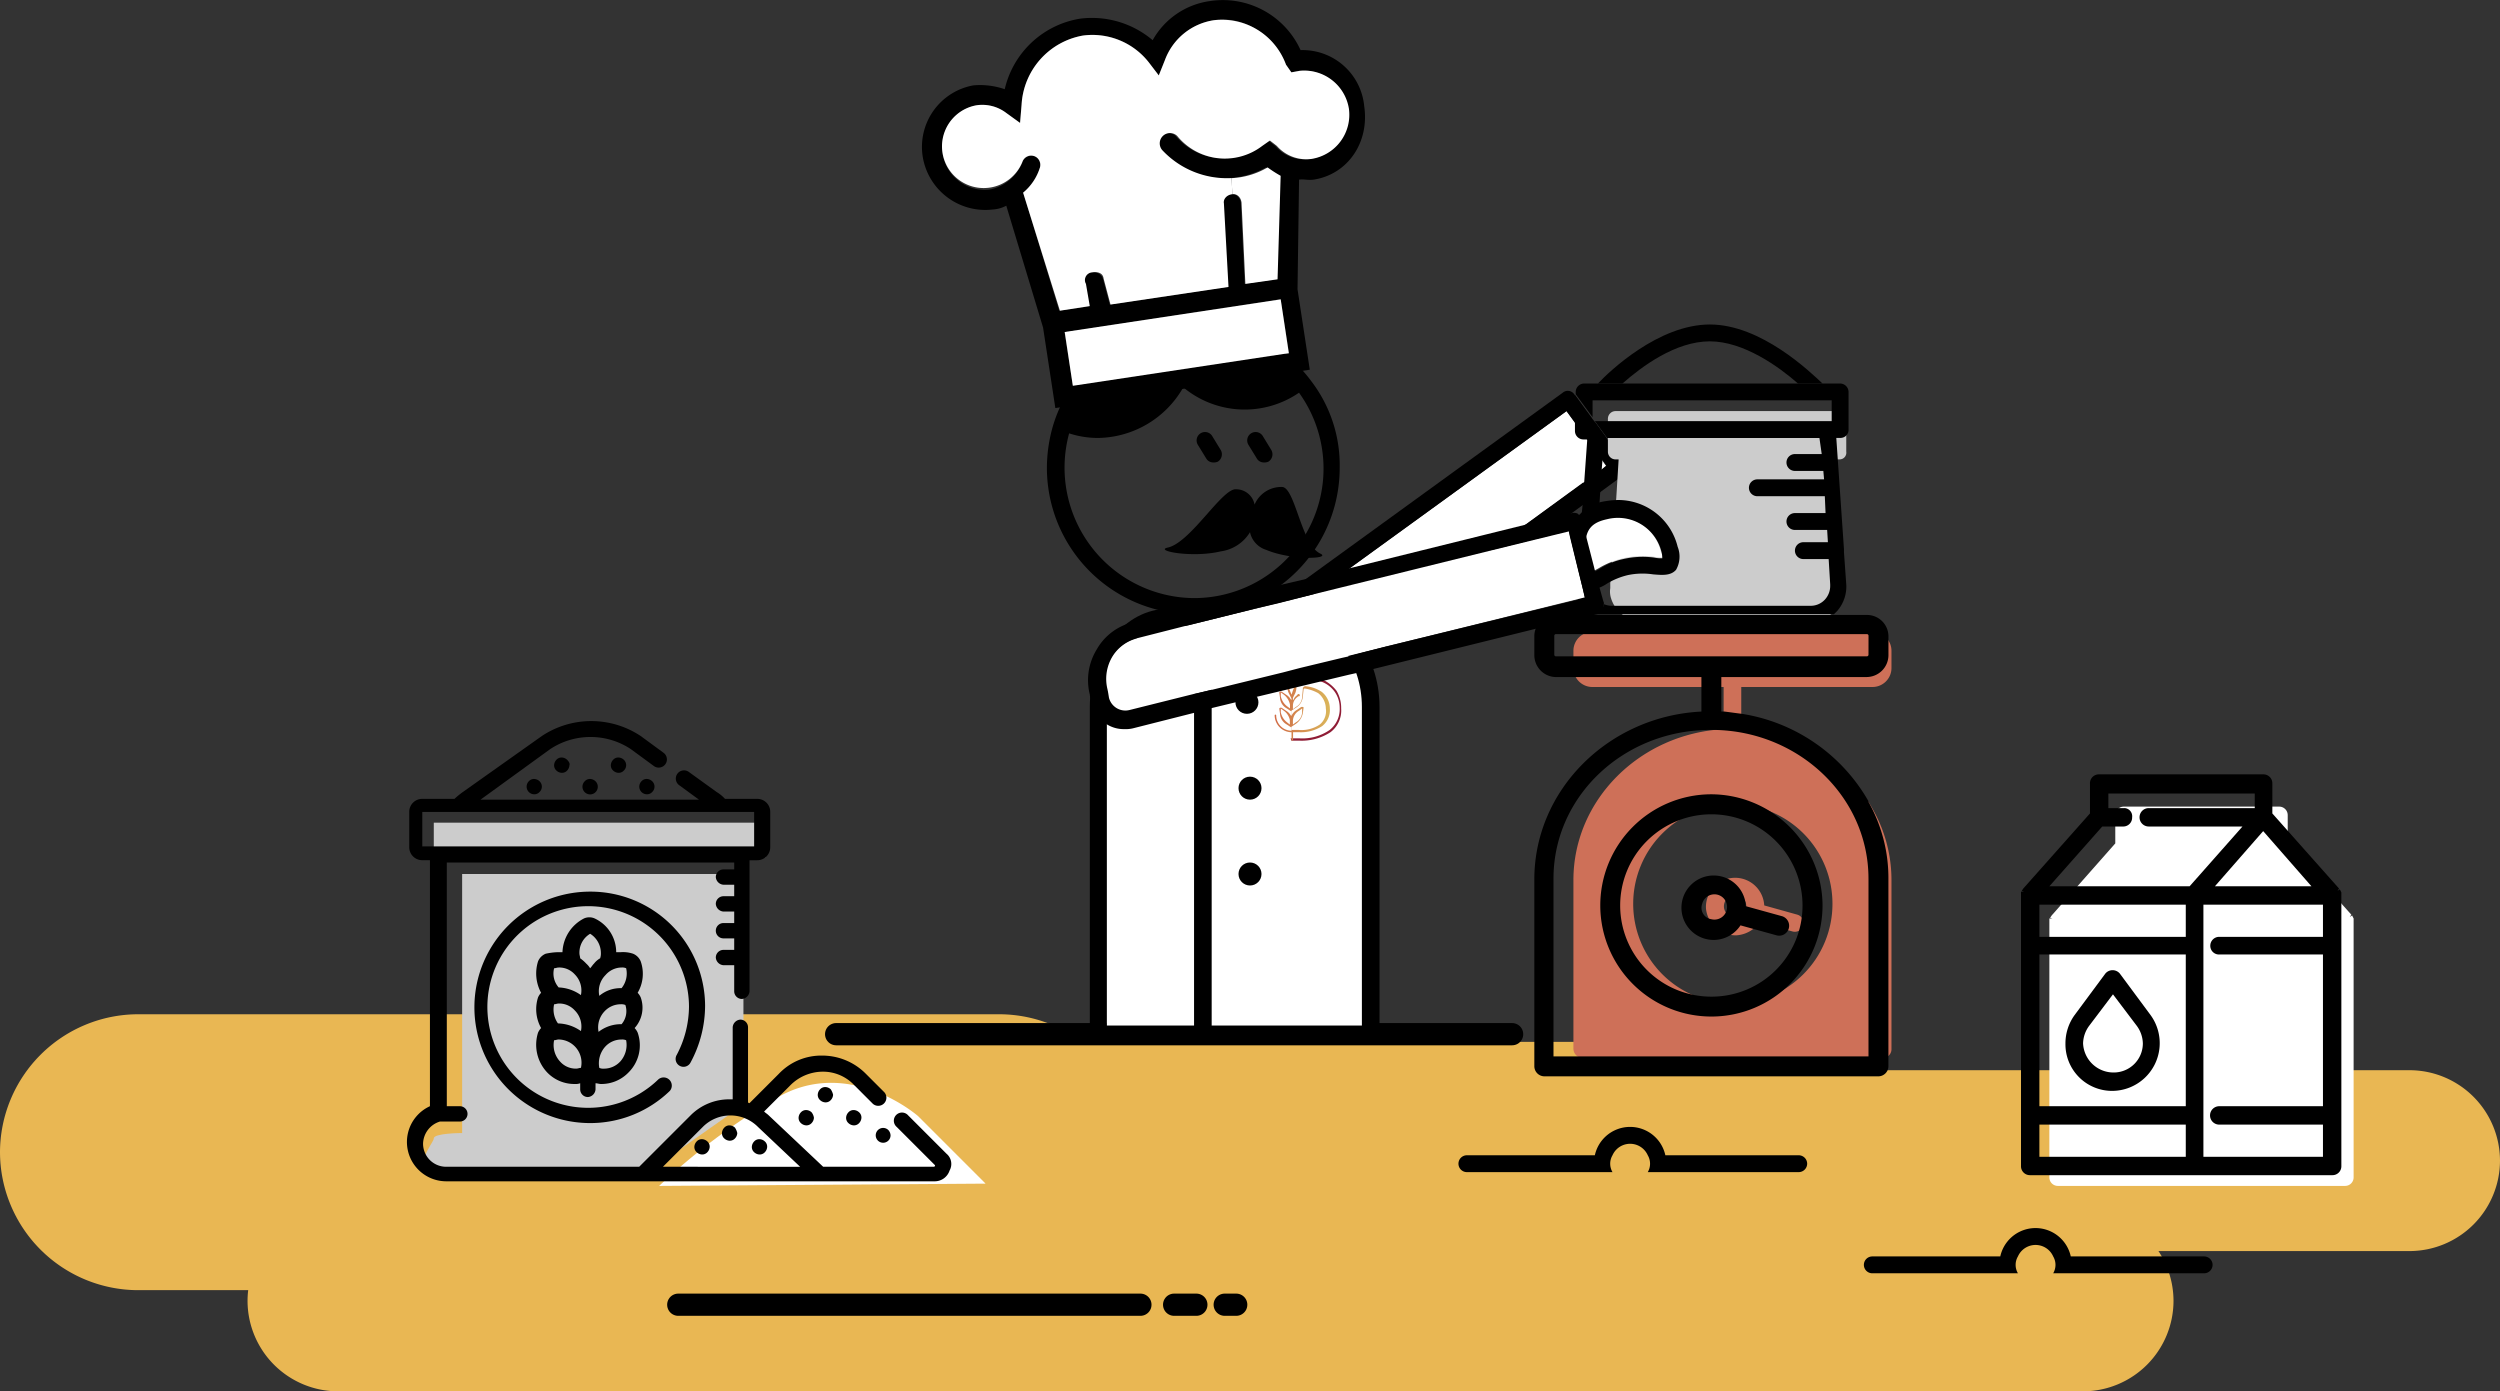 <svg xmlns="http://www.w3.org/2000/svg" xmlns:xlink="http://www.w3.org/1999/xlink" width="337.269" height="187.7" viewBox="0 0 337.269 187.7"><rect x="0" y="0" width="337.269" height="187.7" fill="#333333" stroke="none"/><defs><linearGradient id="a" x1="-0.025" y1="0.492" x2="0.993" y2="0.492" gradientUnits="objectBoundingBox"><stop offset="0" stop-color="#d06845"/><stop offset="1" stop-color="#dab55a"/></linearGradient></defs><g transform="translate(-5.6 -1.86)"><g transform="translate(5.6 138.691)"><path d="M140.425,171.422H24.211A18.665,18.665,0,0,1,5.6,152.811h0A18.665,18.665,0,0,1,24.211,134.2H140.425a18.666,18.666,0,0,1,18.611,18.611h0A18.665,18.665,0,0,1,140.425,171.422Z" transform="translate(-5.6 -134.2)" fill="#e9b753" fill-rule="evenodd"/><path d="M285.527,184.2H50.1A12.223,12.223,0,0,1,37.9,172h0a12.223,12.223,0,0,1,12.2-12.2H285.527a12.223,12.223,0,0,1,12.2,12.2h0A12.223,12.223,0,0,1,285.527,184.2Z" transform="translate(-4.504 -133.331)" fill="#e9b753" fill-rule="evenodd"/><path d="M236.838,162.2H119.9A12.223,12.223,0,0,1,107.7,150h0a12.223,12.223,0,0,1,12.2-12.2H236.838a12.223,12.223,0,0,1,12.2,12.2h0A12.223,12.223,0,0,1,236.838,162.2Z" transform="translate(-2.136 -134.078)" fill="#e9b753" fill-rule="evenodd"/><path d="M324.238,165.9H207.3a12.223,12.223,0,0,1-12.2-12.2h0a12.223,12.223,0,0,1,12.2-12.2H324.238a12.223,12.223,0,0,1,12.2,12.2h0A12.223,12.223,0,0,1,324.238,165.9Z" transform="translate(0.83 -133.952)" fill="#e9b753" fill-rule="evenodd"/></g><g transform="translate(60.502 1.86)"><g transform="translate(116.24 52.723)"><path d="M216.624,62.944,178.162,90.757a1.836,1.836,0,0,1-2.585-.414l-1.447-2.068a4.812,4.812,0,0,1,1.137-6.721L211.248,55.5Z" transform="translate(-171.053 -52.763)" fill="#fff"/><path d="M205.943,70.789l5.893-1.448,1.551-1.137.207-3Zm13.234-8.168L216.7,59.209l-1.654-2.275-.414-.517-2.275-3.1h0a1.047,1.047,0,0,0-1.551-.207L176.165,78.233l-2.171,1.551a6.7,6.7,0,0,0-1.654,1.758,2.592,2.592,0,0,0-.414.724,5.871,5.871,0,0,0-.724,2.275,6.249,6.249,0,0,0,0,1.964,6.476,6.476,0,0,0,.724,2.275c.207.31.414.724.62,1.034l.724,1.034.724.931a3.949,3.949,0,0,0,.931.931,3.753,3.753,0,0,0,1.758.724c.207,0,.414.1.62.1a4.142,4.142,0,0,0,2.378-.827l2.481-1.758.827-.62,1.861-1.344,2.275-1.654L207.08,72.96l4.963-3.619,1.551-1.137,2.378-1.758,3.1-2.275a1.047,1.047,0,0,0,.414-.724A1.174,1.174,0,0,0,219.177,62.621Zm-3.1.827L213.7,65.205l-7.754,5.583-4.963,3.619L183.506,87.021l-1.861,1.344-.724.517L178.13,90.95a1.836,1.836,0,0,1-2.585-.414l-.207-.207L174.1,88.572a9.543,9.543,0,0,1-.517-.827,5.245,5.245,0,0,1-.414-2.481.932.932,0,0,1,.1-.517,5.9,5.9,0,0,1,1.137-2.275,4.5,4.5,0,0,1,.724-.62l1.861-1.344,4.963-3.619,29.364-21.3,1.137,1.551,1.551,2.068.1.1,2.068,2.9.517.724Z" transform="translate(-171.125 -52.853)"/></g><g transform="translate(157.364 85.237)"><g transform="translate(17.882 33.185)"><path d="M232.336,124.155a4.18,4.18,0,0,0,3.1-1.758l4.446,1.241a1.179,1.179,0,0,0,.62-2.275l-4.446-1.241a3.934,3.934,0,0,0-7.858.414A4,4,0,0,0,232.336,124.155Zm-1.654-4.343a1.505,1.505,0,1,1,1.034,1.861A1.48,1.48,0,0,1,230.682,119.812Z" transform="translate(-228.196 -116.396)" fill="#ce7058"/></g><path d="M251.223,91.744a2.56,2.56,0,0,0,2.585-2.585V86.885a2.56,2.56,0,0,0-2.585-2.585H213.485a2.56,2.56,0,0,0-2.585,2.585v2.275a2.56,2.56,0,0,0,2.585,2.585h17.68v5.687c-11.27.62-20.265,9.512-20.265,20.368v22.746a1.257,1.257,0,0,0,1.241,1.241h40.53a1.173,1.173,0,0,0,1.137-1.241V117.8c0-10.856-9-19.748-20.265-20.368V91.744ZM245.847,121a13.441,13.441,0,1,1-13.441-13.441A13.414,13.414,0,0,1,245.847,121Z" transform="translate(-210.9 -84.3)" fill="#ce7058"/></g><g transform="translate(152.091 82.962)"><g transform="translate(8.892 24.193)"><path d="M229.289,105.5a14.992,14.992,0,1,0,15.1,14.889A15.07,15.07,0,0,0,229.289,105.5Zm.1,27.3a12.3,12.3,0,1,1,12.3-12.3A12.267,12.267,0,0,1,229.392,132.8Z" transform="translate(-214.4 -105.499)"/></g><g transform="translate(19.847 35.15)"><path d="M229.549,124.785a4.344,4.344,0,0,0,3.412-1.964l4.859,1.344a1.342,1.342,0,0,0,.724-2.585l-4.859-1.344a4.347,4.347,0,1,0-4.136,4.549Zm-1.758-4.859a1.705,1.705,0,1,1,1.241,2.068A1.557,1.557,0,0,1,227.792,119.926Z" transform="translate(-224.996 -116.096)"/></g><path d="M250.673,82.1H208.7a2.92,2.92,0,0,0-2.585,1.551A2.862,2.862,0,0,0,205.8,85V87.58a2.959,2.959,0,0,0,2.9,2.9H228.34v4.653c-12.511.62-22.54,10.546-22.54,22.643V143a1.369,1.369,0,0,0,1.344,1.344h45.079A1.369,1.369,0,0,0,253.568,143V117.771a20.934,20.934,0,0,0-2.688-10.443v-.1a23.956,23.956,0,0,0-17.06-11.787c-.827-.1-1.551-.207-2.378-.31h-.414V90.475h19.645a2.959,2.959,0,0,0,2.9-2.9V84.995A2.89,2.89,0,0,0,250.673,82.1Zm.207,35.567v23.987H208.385V117.667c0-11.166,9.512-20.058,21.2-20.058h.517C241.574,97.816,250.879,106.708,250.879,117.667Zm0-30.191a.222.222,0,0,1-.207.207H208.7a.222.222,0,0,1-.207-.207V84.892a.222.222,0,0,1,.207-.207h41.978a.222.222,0,0,1,.207.207Z" transform="translate(-205.8 -82.1)"/></g><g transform="translate(196.55 165.677)"><path d="M295.844,167.063a1.147,1.147,0,0,1-1.137,1.137H274.338a2.24,2.24,0,0,0,0-2.275,2.6,2.6,0,0,0-4.756,0,2.24,2.24,0,0,0,0,2.275H249.937a1.137,1.137,0,1,1,0-2.275H267.2a4.869,4.869,0,0,1,9.512,0h17.99A1.147,1.147,0,0,1,295.844,167.063Z" transform="translate(-248.8 -162.1)"/></g><g transform="translate(141.855 152.029)"><path d="M242.944,153.863A1.147,1.147,0,0,1,241.807,155H221.438a2.24,2.24,0,0,0,0-2.275,2.6,2.6,0,0,0-4.756,0,2.24,2.24,0,0,0,0,2.275H197.037a1.137,1.137,0,0,1,0-2.275H214.3a4.869,4.869,0,0,1,9.512,0h17.99A1.147,1.147,0,0,1,242.944,153.863Z" transform="translate(-195.9 -148.9)"/></g><line x1="11.373" transform="translate(180.835 78.93)" stroke-width="3" stroke="#000" stroke-linecap="round" stroke-linejoin="round" stroke-miterlimit="10" fill="none"/><g transform="translate(162.017 55.46)"><g transform="translate(31.742 19.645)"><path d="M246.1,74.707h0v0Z" transform="translate(-246.1 -74.5)" fill="#ccc"/></g><path d="M246.625,62.014h-.414l.931,13.131v.31l.207,3.826a3.894,3.894,0,0,1-1.137,3.1,1.427,1.427,0,0,1-.414.31,4.355,4.355,0,0,1-2.688,1.034h-23.47a3.589,3.589,0,0,1-2.585-1.034l-.1-.1c-.1,0-.1-.1-.207-.207a4.313,4.313,0,0,1-.931-1.654,2.977,2.977,0,0,1-.1-1.344v-.62l.1-1.448.1-1.241.207-3.722.1-1.241V70.7l.1-.931.207-2.585.31-5.066v-.1h-.414A1.036,1.036,0,0,1,215.4,60.98V56.534a1.036,1.036,0,0,1,1.034-1.034h30.087a1.036,1.036,0,0,1,1.034,1.034V60.98A.9.9,0,0,1,246.625,62.014Z" transform="translate(-215.4 -55.5)" fill="#ccc"/></g><g transform="translate(157.571 43.776)"><path d="M229.2,44.2c-6.927,0-13.545,6.307-15.1,7.961h3.309c2.585-2.275,7.134-5.687,11.787-5.687,4.549,0,9.305,3.412,11.89,5.687h3.309C242.74,50.61,236.123,44.2,229.2,44.2Z" transform="translate(-210.998 -44.2)"/><path d="M212.341,65.187l-.207,3-.1,1.034a7.381,7.381,0,0,1,2.378-1.241l.1-1.551.207-3Zm.62,17.887a4.5,4.5,0,0,0,3,1.137h26.986a4.774,4.774,0,0,0,3.1-1.137Zm1.964-1.344a1.855,1.855,0,0,1-.724-.517,2.28,2.28,0,0,1-.62-1.551v-.1l.1-1.034.1-1.241v-.517l.414-6.2.1-1.241.1-1.241.1-1.551.207-3,.1-1.241.207-3h.414l-1.654-2.275h-.414V56.5L211.1,53.4h0v4.859a1.147,1.147,0,0,0,1.137,1.137h.517v.1l-.414,5.79-.207,3-.1,1.034v.517l-.1,1.448-.31,4.343-.1,1.344-.1,1.758-.1.724a4.019,4.019,0,0,0,.207,1.551,4.135,4.135,0,0,0,1.034,1.861l.207.207,1.344-.31C214.615,82.453,214.926,82.143,214.926,81.73Z" transform="translate(-211.1 -43.888)"/><path d="M246.871,59.241h-.517l1.034,14.992v.414l.31,4.343a5,5,0,0,1-1.241,3.619l-.414.414H212.958l-.1-.1,1.344-.31a1.262,1.262,0,0,0,.827-.931,3.019,3.019,0,0,0,.931.207h26.986a2.589,2.589,0,0,0,1.861-.827,2.729,2.729,0,0,0,.724-1.964v-.1l-.207-3.412h-3.412a1.137,1.137,0,1,1,0-2.275h3.309l-.1-1.654H240.77a1.137,1.137,0,1,1,0-2.275h4.136l-.1-2.275h-9.1a1.137,1.137,0,1,1,0-2.275h9l-.1-1.137H240.77a1.137,1.137,0,1,1,0-2.275h3.619l-.31-2.171h-28.64l-1.654-2.275h31.948V54.175H213.475v2.275l-2.275-3.1h0v-.31a1.147,1.147,0,0,1,1.137-1.137h34.533a1.147,1.147,0,0,1,1.137,1.137V58.1A1.085,1.085,0,0,1,246.871,59.241Z" transform="translate(-211.097 -43.939)"/></g><line x2="62.346" transform="translate(36.601 176.016)" stroke-width="3" stroke="#000" stroke-linecap="round" stroke-linejoin="round" stroke-miterlimit="10" fill="none"/><line x2="91.193" transform="translate(57.9 139.519)" stroke-width="3" stroke="#000" stroke-linecap="round" stroke-linejoin="round" stroke-miterlimit="10" fill="none"/><line x2="2.998" transform="translate(103.497 176.016)" stroke-width="3" stroke="#000" stroke-linecap="round" stroke-linejoin="round" stroke-miterlimit="10" fill="none"/><line x1="1.551" transform="translate(110.321 176.016)" stroke-width="3" stroke="#000" stroke-linecap="round" stroke-linejoin="round" stroke-miterlimit="10" fill="none"/><g transform="translate(221.572 108.811)"><path d="M314.047,122.4v34.74a1.147,1.147,0,0,1-1.137,1.137H274.137A1.147,1.147,0,0,1,273,157.142V122.2h.414l-.31-.1.207-.31,8.582-9.719v-3.826a1.147,1.147,0,0,1,1.137-1.137h20.989a1.147,1.147,0,0,1,1.137,1.137v3.826l8.582,9.616-.207.31.31-.207.207.414v.207Z" transform="translate(-273 -107.1)" fill="#fff"/></g><g transform="translate(217.746 104.468)"><path d="M312.518,119.029h0v-.207l-.207-.414-.31.207h0l.207-.31-9-10.133v-4.032a1.2,1.2,0,0,0-1.241-1.241H279.846a1.2,1.2,0,0,0-1.241,1.241v4.032l-9,10.133-.207.31.31.1H269.3v37.015a1.2,1.2,0,0,0,1.241,1.241h40.737a1.2,1.2,0,0,0,1.241-1.241v-36.7Zm-.414.1ZM291.53,150.151v4.342H271.781v-4.342Zm0-22.953v20.472H271.781V127.2Zm0-6.721v4.343H271.781v-4.343Zm4.549,6.721h13.958v20.472H296.079a1.241,1.241,0,1,0,0,2.481h13.958v4.342H293.908V120.477h16.129v4.343H296.079a1.2,1.2,0,0,0-1.241,1.241A1.17,1.17,0,0,0,296.079,127.2Zm-.62-9.2,6.514-7.444L308.486,118Zm-12.2-10.546h-2.171v-1.964h19.748v1.964H286.567a1.241,1.241,0,1,0,0,2.481h12.614L292.047,118H273.126l7.134-8.065h2.792a1.2,1.2,0,0,0,1.241-1.241A1.1,1.1,0,0,0,283.258,107.449Zm-13.544,11.58Z" transform="translate(-269.3 -102.9)"/><path d="M281.407,144.734a6.437,6.437,0,0,0,5.17-10.236l-4.136-5.583a1.269,1.269,0,0,0-1.964,0l-4.136,5.583a6.5,6.5,0,0,0-1.241,3.826A6.289,6.289,0,0,0,281.407,144.734Zm-3.929-6.41a4.142,4.142,0,0,1,.827-2.378l3.205-4.239,3.205,4.239a4.142,4.142,0,0,1,.827,2.378,3.927,3.927,0,0,1-3.929,3.929A4.109,4.109,0,0,1,277.478,138.324Z" transform="translate(-269.103 -102.033)"/></g><path d="M93.8,154.979a33.842,33.842,0,0,1,6.1-4.549c3.826-2.275,8.375.414,8.375.414L112,154.979Z" transform="translate(-57.509 3.15)" fill="#fff"/><path d="M91.6,157.056a88.809,88.809,0,0,1,15.716-11.787c9.822-5.893,19.231,2.378,19.231,2.378l9.1,9.1Z" transform="translate(-57.584 2.934)" fill="#fff"/><g transform="translate(0 97.282)"><path d="M66.069,115.9v34.947s-3.826,0-3.826.724-3.826,4.549,1.551,4.549h27.3l12.924-9.1V115.9H66.069Z" transform="translate(-58.625 -95.273)" fill="#ccc"/><g transform="translate(9.099 23.005)"><path d="M83.112,118.2a15.612,15.612,0,0,0,0,31.225,15.436,15.436,0,0,0,10.753-4.342,1.1,1.1,0,0,0-1.551-1.551,13.6,13.6,0,1,1,4.136-9.822,14.162,14.162,0,0,1-1.654,6.514,1.065,1.065,0,1,0,1.861,1.034,16.187,16.187,0,0,0,1.964-7.651A15.466,15.466,0,0,0,83.112,118.2Z" transform="translate(-67.5 -118.2)"/></g><g transform="translate(19.851 4.911)"><path d="M79.658,101.01a1.117,1.117,0,0,0-.724-.31.939.939,0,0,0-.724.31,1.117,1.117,0,0,0-.31.724.939.939,0,0,0,.31.724,1.117,1.117,0,0,0,.724.31.939.939,0,0,0,.724-.31,1.117,1.117,0,0,0,.31-.724C80.071,101.527,79.864,101.217,79.658,101.01Z" transform="translate(-77.9 -100.7)"/></g><g transform="translate(23.677 7.806)"><path d="M83.358,103.81a1.117,1.117,0,0,0-.724-.31.939.939,0,0,0-.724.31,1.034,1.034,0,1,0,1.447,0Z" transform="translate(-81.6 -103.5)"/></g><g transform="translate(27.503 4.911)"><path d="M87.058,101.01a1.117,1.117,0,0,0-.724-.31.939.939,0,0,0-.724.31,1.117,1.117,0,0,0-.31.724.939.939,0,0,0,.31.724,1.117,1.117,0,0,0,.724.31.939.939,0,0,0,.724-.31,1,1,0,0,0,0-1.447Z" transform="translate(-85.3 -100.7)"/></g><g transform="translate(31.328 7.806)"><path d="M90.758,103.81a1.117,1.117,0,0,0-.724-.31.939.939,0,0,0-.724.31,1.034,1.034,0,0,0,.724,1.758.939.939,0,0,0,.724-.31,1,1,0,0,0,0-1.447Z" transform="translate(-89 -103.5)"/></g><g transform="translate(16.129 7.806)"><path d="M76.058,103.81a1.117,1.117,0,0,0-.724-.31.939.939,0,0,0-.724.31,1.034,1.034,0,0,0,.724,1.758.939.939,0,0,0,.724-.31,1,1,0,0,0,0-1.447Z" transform="translate(-74.3 -103.5)"/></g><g transform="translate(17.42 26.469)"><path d="M89.663,132.355a2.163,2.163,0,0,0-.414-.62h0a5.053,5.053,0,0,0,.414-4.239,1.9,1.9,0,0,0-1.034-1.034,4.285,4.285,0,0,0-1.654-.207h-.62a5.022,5.022,0,0,0-2.9-4.549,1.762,1.762,0,0,0-1.448,0,5.334,5.334,0,0,0-2.9,4.549H78.5a9.049,9.049,0,0,0-1.654.207,1.9,1.9,0,0,0-1.034,1.034,5.464,5.464,0,0,0,.414,4.239h0a2.163,2.163,0,0,0-.414.62,5.212,5.212,0,0,0,.414,4.136h0a2.163,2.163,0,0,0-.414.62,5.432,5.432,0,0,0,1.241,5.376,5.076,5.076,0,0,0,3.722,1.551,1.759,1.759,0,0,0,.724-.1v.827a1.036,1.036,0,0,0,1.034,1.034,1.112,1.112,0,0,0,1.034-1.034v-.827c.207,0,.517.1.724.1a5.076,5.076,0,0,0,3.722-1.551,5.161,5.161,0,0,0,1.241-5.376,2.163,2.163,0,0,0-.414-.62h0A4.089,4.089,0,0,0,89.663,132.355Zm-2.585-4.032a1.311,1.311,0,0,1,.62.1,3.136,3.136,0,0,1-.62,2.688,4.416,4.416,0,0,0-3,1.034,3.066,3.066,0,0,1,.827-2.792A2.91,2.91,0,0,1,87.078,128.322Zm-9.1.1c.207,0,.414-.1.62-.1a2.816,2.816,0,0,1,2.171.931,3.066,3.066,0,0,1,.827,2.792,5.52,5.52,0,0,0-3-1.034A2.849,2.849,0,0,1,77.98,128.426Zm0,4.859c.207,0,.414-.1.62-.1a2.816,2.816,0,0,1,2.171.931A3.066,3.066,0,0,1,81.6,136.9a5.572,5.572,0,0,0-3.1-1.034h0A3.227,3.227,0,0,1,77.98,133.285Zm3.619,8.582c-.207,0-.414.1-.62.1a2.816,2.816,0,0,1-2.171-.931,3.267,3.267,0,0,1-.827-2.9c.207,0,.414-.1.62-.1a3.134,3.134,0,0,1,3,3.826Zm1.758-14.061c-.207.207-.31.414-.517.62a2.741,2.741,0,0,0-.517-.62,5.178,5.178,0,0,0-.827-.724c0-.207-.1-.414-.1-.724a2.948,2.948,0,0,1,1.448-2.585,3.074,3.074,0,0,1,1.448,2.585,2.018,2.018,0,0,1-.1.724A2.787,2.787,0,0,0,83.356,127.805Zm3.515,13.234a2.976,2.976,0,0,1-2.171.931,1.311,1.311,0,0,1-.62-.1,3.354,3.354,0,0,1,.827-2.9,2.976,2.976,0,0,1,2.171-.931,1.311,1.311,0,0,1,.62.1A3.353,3.353,0,0,1,86.872,141.04Zm.207-5.066h0a4.879,4.879,0,0,0-3.1,1.034,3.149,3.149,0,0,1,.827-2.792,2.976,2.976,0,0,1,2.171-.931,1.311,1.311,0,0,1,.62.1A2.7,2.7,0,0,1,87.078,135.973Z" transform="translate(-75.548 -121.55)"/></g><path d="M62.2,113.853V109.2h44.769v.517h0v.931h0v2.171h0v.931h0v.1Z" transform="translate(-58.581 -95.5)" fill="#ccc"/><path d="M131.489,154.315l-5.17-5.17a1.1,1.1,0,1,0-1.551,1.551l5.17,5.17v.1l-.1.1H114.843l-7.341-6.927c-.207-.207-.414-.31-.62-.517l3.515-3.515a6.191,6.191,0,0,1,4.343-1.861,5.788,5.788,0,0,1,4.343,1.861l2.481,2.481a1.1,1.1,0,0,0,1.551-1.551l-2.481-2.481a8.29,8.29,0,0,0-5.893-2.481,7.888,7.888,0,0,0-5.893,2.481l-3.929,3.929c-.1,0-.1,0-.207-.1V137.256a1.036,1.036,0,0,0-1.034-1.034,1.112,1.112,0,0,0-1.034,1.034v9.719h-.414a7.348,7.348,0,0,0-5.273,2.171l-6.927,6.927H63.973a3.111,3.111,0,0,1-3.1-3.1,3.2,3.2,0,0,1,2.275-3h2.688a1.034,1.034,0,1,0,0-2.068H64.076V115.026h38.772v.931H101.4a1.036,1.036,0,0,0-1.034,1.034,1.112,1.112,0,0,0,1.034,1.034h1.448v1.551H101.4a1.036,1.036,0,0,0-1.034,1.034,1.112,1.112,0,0,0,1.034,1.034h1.448v1.551H101.4a1.034,1.034,0,0,0,0,2.068h1.448v1.551H101.4a1.036,1.036,0,0,0-1.034,1.034,1.112,1.112,0,0,0,1.034,1.034h1.448V132.4a1.036,1.036,0,0,0,1.034,1.034,1.112,1.112,0,0,0,1.034-1.034v-17.68h1.034a1.743,1.743,0,0,0,1.758-1.758V108.2a1.743,1.743,0,0,0-1.758-1.758h-4.343a4.975,4.975,0,0,0-1.137-.931l-3.722-2.688a1.106,1.106,0,0,0-1.344,1.758l2.688,1.964H68.626l9.409-6.824a9.861,9.861,0,0,1,10.856,0l3.1,2.275a1.106,1.106,0,1,0,1.344-1.758l-3.1-2.275a12.037,12.037,0,0,0-13.338,0l-10.65,7.548a10.988,10.988,0,0,0-1.137.931H60.768A1.743,1.743,0,0,0,59.01,108.2v4.756a1.743,1.743,0,0,0,1.758,1.758H61.8v33.189a5.306,5.306,0,0,0,2.171,10.133h65.861a2.109,2.109,0,0,0,2.068-1.447A1.8,1.8,0,0,0,131.489,154.315ZM60.768,112.751V108.2h44.769v.517h0v.931h0v2.171h0v.931h0v.1H60.768Zm32.465,43.322L98.61,150.7a5.242,5.242,0,0,1,7.444,0l5.687,5.376Z" transform="translate(-58.7 -95.95)"/><g transform="translate(55.419 49.37)"><path d="M114.058,144.01a1.117,1.117,0,0,0-.724-.31.939.939,0,0,0-.724.31,1.117,1.117,0,0,0-.31.724.939.939,0,0,0,.31.724,1.117,1.117,0,0,0,.724.31.939.939,0,0,0,.724-.31,1.117,1.117,0,0,0,.31-.724A2.19,2.19,0,0,0,114.058,144.01Z" transform="translate(-112.3 -143.7)"/></g><g transform="translate(59.244 52.472)"><path d="M117.758,147.01a1.117,1.117,0,0,0-.724-.31.939.939,0,0,0-.724.31,1.117,1.117,0,0,0-.31.724.939.939,0,0,0,.31.724,1.117,1.117,0,0,0,.724.31.939.939,0,0,0,.724-.31,1.117,1.117,0,0,0,.31-.724A.939.939,0,0,0,117.758,147.01Z" transform="translate(-116 -146.7)"/></g><g transform="translate(63.173 54.85)"><path d="M121.558,149.31a1,1,0,1,0,.31.724A1.117,1.117,0,0,0,121.558,149.31Z" transform="translate(-119.8 -149)"/></g><g transform="translate(52.834 52.472)"><path d="M111.558,147.01a1.117,1.117,0,0,0-.724-.31.939.939,0,0,0-.724.31,1.117,1.117,0,0,0-.31.724.939.939,0,0,0,.31.724,1.117,1.117,0,0,0,.724.31.939.939,0,0,0,.724-.31,1.117,1.117,0,0,0,.31-.724A1.544,1.544,0,0,0,111.558,147.01Z" transform="translate(-109.8 -146.7)"/></g><g transform="translate(42.495 54.54)"><path d="M101.558,149.01a1.117,1.117,0,0,0-.724-.31.939.939,0,0,0-.724.31,1.117,1.117,0,0,0-.31.724.939.939,0,0,0,.31.724,1.117,1.117,0,0,0,.724.31.939.939,0,0,0,.724-.31,1.117,1.117,0,0,0,.31-.724A2.189,2.189,0,0,0,101.558,149.01Z" transform="translate(-99.8 -148.7)"/></g><g transform="translate(46.527 56.401)"><path d="M105.458,150.81a1.117,1.117,0,0,0-.724-.31.939.939,0,0,0-.724.31,1.117,1.117,0,0,0-.31.724.939.939,0,0,0,.31.724,1.117,1.117,0,0,0,.724.31.939.939,0,0,0,.724-.31,1.117,1.117,0,0,0,.31-.724A.939.939,0,0,0,105.458,150.81Z" transform="translate(-103.7 -150.5)"/></g><g transform="translate(38.772 56.401)"><path d="M97.958,150.81a1.117,1.117,0,0,0-.724-.31.939.939,0,0,0-.724.31,1.117,1.117,0,0,0-.31.724.939.939,0,0,0,.31.724,1.117,1.117,0,0,0,.724.31.939.939,0,0,0,.724-.31,1.117,1.117,0,0,0,.31-.724A.939.939,0,0,0,97.958,150.81Z" transform="translate(-96.2 -150.5)"/></g></g><g transform="translate(86.333 43.363)"><path d="M160.426,52.3a13.1,13.1,0,0,1-11.477,6.824,12.5,12.5,0,0,1-3.929-.62,18.187,18.187,0,0,0-.62,4.756,17.473,17.473,0,1,0,31.638-10.236A12.621,12.621,0,0,1,168.7,55.3,12.008,12.008,0,0,1,160.426,52.3Z" transform="translate(-142.125 -43.512)" fill="none"/><path d="M177.871,51.865A19.861,19.861,0,0,0,162.258,43.8h-.31a19.341,19.341,0,0,0-6.1.931,19.851,19.851,0,0,0-12.821,13.131,20.429,20.429,0,0,0-.827,5.687,19.748,19.748,0,0,0,39.5,0A18.652,18.652,0,0,0,177.871,51.865Zm-15.819,29.26A17.6,17.6,0,0,1,145.2,58.9a12.5,12.5,0,0,0,3.929.62A13.44,13.44,0,0,0,160.6,52.692a12.943,12.943,0,0,0,15.612.724,17.477,17.477,0,0,1-14.165,27.709Z" transform="translate(-142.2 -43.8)"/><path d="M171.248,73.879a3.187,3.187,0,0,1-2.171-2.378,5.492,5.492,0,0,1-3.929,2.585c-3.929.931-9.1-.1-7.134-.517,3.1-.724,7.341-8.065,9.2-7.858a2.535,2.535,0,0,1,2.481,2.068A3.908,3.908,0,0,1,173.42,65.4c1.758.1,2.585,7.858,5.17,9C180.037,75.119,174.66,75.326,171.248,73.879Z" transform="translate(-141.678 -43.067)"/><g transform="translate(20.223 14.95)"><path d="M163.973,62.334a1.086,1.086,0,0,1-.931-.517L161.9,59.956a1.135,1.135,0,1,1,1.964-1.137l1.137,1.861a1.167,1.167,0,0,1-.414,1.551A1.311,1.311,0,0,1,163.973,62.334Z" transform="translate(-161.759 -58.259)"/></g><g transform="translate(27.047 14.95)"><path d="M170.573,62.334a1.086,1.086,0,0,1-.931-.517L168.5,59.956a1.135,1.135,0,1,1,1.964-1.137l1.137,1.861a1.167,1.167,0,0,1-.414,1.551A1.311,1.311,0,0,1,170.573,62.334Z" transform="translate(-168.359 -58.259)"/></g></g><g transform="translate(69.481)"><path d="M183.387,16.48a6.1,6.1,0,0,0-6.617-5.066l-1.034.207-.724-1.034c-1.758-4.136-5.687-6.617-9.719-6a8.4,8.4,0,0,0-6.617,5.376l-.827,2.068L156.5,10.276a9.584,9.584,0,0,0-8.892-3.619,10.035,10.035,0,0,0-8.271,9.305l-.207,2.481L137.273,17.1a5.33,5.33,0,0,0-4.032-1.034A5.76,5.76,0,0,0,135,27.439a5.94,5.94,0,0,0,4.446-3.722A1.392,1.392,0,0,1,141,22.89c.62.1.931.931.827,1.551a7.624,7.624,0,0,1-2.275,3.412l4.859,15.923,4.032-.62-.517-3a1.166,1.166,0,0,1,.827-1.551,1.338,1.338,0,0,1,1.551.827l.931,3.515,15.923-2.378-.62-11.27c-.1-.517.414-1.137,1.137-1.241.517-.1,1.137.414,1.241,1.137l.517,10.96,4.342-.62.414-13.958a17.984,17.984,0,0,1-1.861-1.137,11.984,11.984,0,0,1-4.859,1.448,11.808,11.808,0,0,1-9.305-3.722,1.389,1.389,0,0,1,1.964-1.964A8.4,8.4,0,0,0,171.6,21.546l1.034-.724.931.724a5.106,5.106,0,0,0,4.653,1.758A6.028,6.028,0,0,0,183.387,16.48Zm-6.41-7.858a8.349,8.349,0,0,1,8.582,7.548c.724,4.859-2.171,9.2-6.824,9.926-.827.1-1.344-.1-1.964,0l-.207,14.785,1.654,10.856-34.327,5.17L142.236,46.05l-4.963-16.44a4.42,4.42,0,0,1-1.861.517A8.551,8.551,0,0,1,126,22.994a8.434,8.434,0,0,1,6.824-9.616,10.18,10.18,0,0,1,4.239.517A12.485,12.485,0,0,1,147.2,4.383a12.667,12.667,0,0,1,9.822,2.9A10.481,10.481,0,0,1,164.776,2,11.523,11.523,0,0,1,176.976,8.622Zm-1.551,40.944-1.137-7.341-29.157,4.446,1.137,7.341Z" transform="translate(-125.901 -1.86)"/><path d="M176.783,11.327a6.1,6.1,0,0,1,6.617,5.066,6.027,6.027,0,0,1-5.066,6.824,5.278,5.278,0,0,1-4.653-1.758l-.931-.724-1.034.724a8.3,8.3,0,0,1-11.477-1.344,1.389,1.389,0,0,0-1.964,1.964,11.947,11.947,0,0,0,9.305,3.722l.1,2.171c-.827.1-1.241.724-1.137,1.241l.62,11.27-15.923,2.378-.931-3.515c-.1-.827-.931-.931-1.551-.827a1.037,1.037,0,0,0-.827,1.551l.517,3-4.032.62-4.963-15.923a7.084,7.084,0,0,0,2.275-3.412,1.243,1.243,0,0,0-2.378-.724,5.625,5.625,0,1,1-6.2-7.651,5.33,5.33,0,0,1,4.032,1.034l1.861,1.344.207-2.481a10.035,10.035,0,0,1,8.271-9.305,9.678,9.678,0,0,1,8.892,3.619l1.344,1.758.827-2.068A8.36,8.36,0,0,1,165.2,4.5a9.2,9.2,0,0,1,9.719,6l.724,1.034Z" transform="translate(-125.811 -1.774)" fill="#fff"/><path d="M172.917,24.837,172.5,38.8l-4.343.62-.517-10.96c-.1-.827-.724-1.241-1.241-1.137l-.1-2.171a10.573,10.573,0,0,0,4.859-1.448A16.841,16.841,0,0,0,172.917,24.837Z" transform="translate(-124.53 -1.119)" fill="#fff"/><rect width="29.468" height="7.341" transform="translate(19.255 44.789) rotate(-8.592)" fill="#fff"/></g><g transform="translate(92.123 82.135)"><path d="M184.533,94.46v43.012H150V94.46c0-6,3.722-10.96,8.271-10.96h17.887C180.811,83.5,184.533,88.463,184.533,94.46Z" transform="translate(-147.725 -81.225)" fill="#fff"/><path d="M176.233,81.3H158.346c-5.79,0-10.546,5.893-10.546,13.234v45.286h39.083V94.534C186.883,87.3,182.127,81.3,176.233,81.3Zm8.375,56.246H150.075V94.534c0-6,3.722-10.96,8.271-10.96h17.887c4.549,0,8.271,4.963,8.271,10.96v43.012Z" transform="translate(-147.8 -81.3)"/></g><g transform="translate(111.768 93.198)"><circle cx="1.551" cy="1.551" r="1.551"/><g transform="translate(0.414 11.58)"><circle cx="1.551" cy="1.551" r="1.551"/></g><circle cx="1.551" cy="1.551" r="1.551" transform="translate(0.414 23.16)"/></g><g transform="translate(106.185 83.169)"><path d="M163.675,137.926H161.4V87.366h6.41c.827-.1,5.066-2.792,8.478-5.066l1.344,1.861c-2.9,2.068-8.168,5.48-9.719,5.48h-4.136v48.285Z" transform="translate(-161.4 -82.3)"/></g><g transform="translate(156.818 67.454)"><path d="M222.843,74.779a4.637,4.637,0,0,1-1.137-.1,11.709,11.709,0,0,0-4.136.207,11.414,11.414,0,0,0-3.309,1.344,9.565,9.565,0,0,1-1.034.517,3.8,3.8,0,0,1-.414-1.034c-1.137-4.446.1-5.687,2.481-6.2a6.042,6.042,0,0,1,7.341,4.446A1.777,1.777,0,0,1,222.843,74.779Z" transform="translate(-210.303 -67.025)" fill="#fff"/><path d="M224.979,73.407a8.268,8.268,0,0,0-8.065-6.307,12.668,12.668,0,0,0-1.964.207,5.638,5.638,0,0,0-4.239,3.412c-.517,1.448-.414,3.205.1,5.583.31,1.034.62,2.171,1.654,2.688a2.433,2.433,0,0,0,.827.207,4.719,4.719,0,0,0,2.171-.827,9.849,9.849,0,0,1,2.792-1.137,9.6,9.6,0,0,1,3.412-.1c1.241.1,2.378.207,3.1-.62A3.619,3.619,0,0,0,224.979,73.407Zm-10.546,3a9.564,9.564,0,0,1-1.034.517,3.8,3.8,0,0,1-.414-1.034c-1.137-4.446.1-5.687,2.481-6.2a6.042,6.042,0,0,1,7.341,4.446,3.325,3.325,0,0,1,.1.827,4.637,4.637,0,0,1-1.137-.1,11.709,11.709,0,0,0-4.136.207A9.328,9.328,0,0,0,214.433,76.405Z" transform="translate(-210.371 -67.1)"/></g><g transform="translate(117.041 91.027)"><path d="M180.2,92.071a5.051,5.051,0,0,0-1.964-1.551,7.974,7.974,0,0,0-2.9-.62.361.361,0,0,0-.207.1c0,.1.1.1.207.207a7.9,7.9,0,0,1,2.792.62A3.8,3.8,0,0,1,180,92.278a3.728,3.728,0,0,1,.62,2.068,3.591,3.591,0,0,1-1.344,3,6.456,6.456,0,0,1-4.032,1.137H174l.1.31h1.034a7.129,7.129,0,0,0,4.239-1.137,3.664,3.664,0,0,0,1.447-3.205,4.532,4.532,0,0,0-.62-2.378" transform="translate(-171.829 -89.9)" fill="#8f1c35"/><path d="M178.207,92.171a4.506,4.506,0,0,0-2.171-.724c-.1,0-.207.1-.31.207v.1l-.1,1.137a1.613,1.613,0,0,1-.827,1.344l-.414.31v-.517A1.429,1.429,0,0,1,175,92.9c.1-.1.1-.1.207-.1a.1.1,0,0,0,.1-.1v-.1l-.1-.1h-.1c-.1.1-.207.1-.207.207a1.032,1.032,0,0,0-.414.517l-.1.1V93l.31-.62a2.016,2.016,0,0,0,0-1.551l-.31-.724-.1-.1a.1.1,0,0,0-.1.1l-.31.62a1.774,1.774,0,0,0,0,1.758l.31.62v.207l-.1-.1a1.755,1.755,0,0,0-.62-.62l-.62-.414h-.207l-.1.1.1.724a1.751,1.751,0,0,0,.931,1.448l.62.414v.62l-.1-.1a1.755,1.755,0,0,0-.62-.62l-.62-.414h-.207l-.1.1.1.724a1.751,1.751,0,0,0,.931,1.448l.62.414v.414h0a2.074,2.074,0,0,1-2.068-2.068.1.1,0,0,0-.207,0,2.3,2.3,0,0,0,2.275,2.275h0v1.034a.1.1,0,0,0,.207,0V97.651h.827a5.274,5.274,0,0,0,3.1-.827,2.733,2.733,0,0,0,1.034-2.378,2.882,2.882,0,0,0-1.137-2.275m-4.653,1.964a2.3,2.3,0,0,1-.827-1.344v-.517l.414.31a2.3,2.3,0,0,1,.827,1.344v.517Zm0,2.171a2.3,2.3,0,0,1-.827-1.344v-.517l.414.31A2.058,2.058,0,0,1,173.968,96v.62Zm.62-3.722-.207-.517a1.534,1.534,0,0,1,0-1.344l.207-.517.207.414a1.534,1.534,0,0,1,0,1.344ZM178,96.617a4.424,4.424,0,0,1-2.9.724h-.931v-.414l.62-.414a2.232,2.232,0,0,0,.931-1.448l.1-.724a.1.1,0,0,0-.1-.1h-.207l-.62.414a1.755,1.755,0,0,0-.62.62l-.1.1v-.62l.62-.414a1.922,1.922,0,0,0,.931-1.551l.1-.931c0-.1.1-.1.207-.1a5.746,5.746,0,0,1,1.758.62,2.7,2.7,0,0,1,1.034,2.068A2.336,2.336,0,0,1,178,96.617m-3.619,0V96.1a1.613,1.613,0,0,1,.827-1.344l.414-.31v.517a1.613,1.613,0,0,1-.827,1.344Z" transform="translate(-171.9 -89.897)" fill="url(#a)"/></g><g transform="translate(91.881 69.168)"><path d="M214.523,80.1l-61.416,15.2a2.28,2.28,0,0,1-2.792-1.654l-.31-1.137a5.837,5.837,0,0,1,.62-4.343,5.51,5.51,0,0,1,3.515-2.585L212.352,71.1Z" transform="translate(-147.489 -68.679)" fill="#fff"/><path d="M217.081,80.692l-.517-1.861-.31-1.137-.31-1.137-.1-.414L214.7,71.7l-.414-1.654-.1-.414a.784.784,0,0,0-.207-.414c-.1-.1-.1-.207-.207-.207a.1.1,0,0,1-.1-.1,1.167,1.167,0,0,0-.827-.1l-.31.1-5.893,1.448-23.78,5.893-5.893,1.448-3.1.724-13.441,3.309-1.964.517L153.6,83.483a7.123,7.123,0,0,0-.827.31,7.634,7.634,0,0,0-4.032,3.412,7.928,7.928,0,0,0-.931,6.1v.1l.207,1.034a4.976,4.976,0,0,0,1.964,2.792,4.338,4.338,0,0,0,2.481.724,4.241,4.241,0,0,0,1.137-.1l8.168-2.068,2.275-.62,3.412-.827,2.792-.724,5.17-1.241,7.341-1.758.931-.207,2.171-.517,22.126-5.48,6.41-1.551.517-.1,1.344-.31a1.262,1.262,0,0,0,.827-.931C217.185,81,217.185,80.9,217.081,80.692Zm-29.26,6.1-2.792.724-2.275.62-.931.207-5.583,1.344-2.378.62-9.719,2.378-2.275.517-8.685,2.171a2.28,2.28,0,0,1-2.792-1.654l-.1-.62-.1-.517a5.837,5.837,0,0,1,.62-4.343,5.492,5.492,0,0,1,3.205-2.481c.1,0,.207-.1.31-.1L160.836,84l9.2-2.275,3.1-.724L178,79.761l23.884-5.893,5.893-1.448,4.653-1.137.1.517,1.137,4.653.62,2.481.31,1.344-.931.207Z" transform="translate(-147.566 -68.759)"/></g></g></g></svg>
